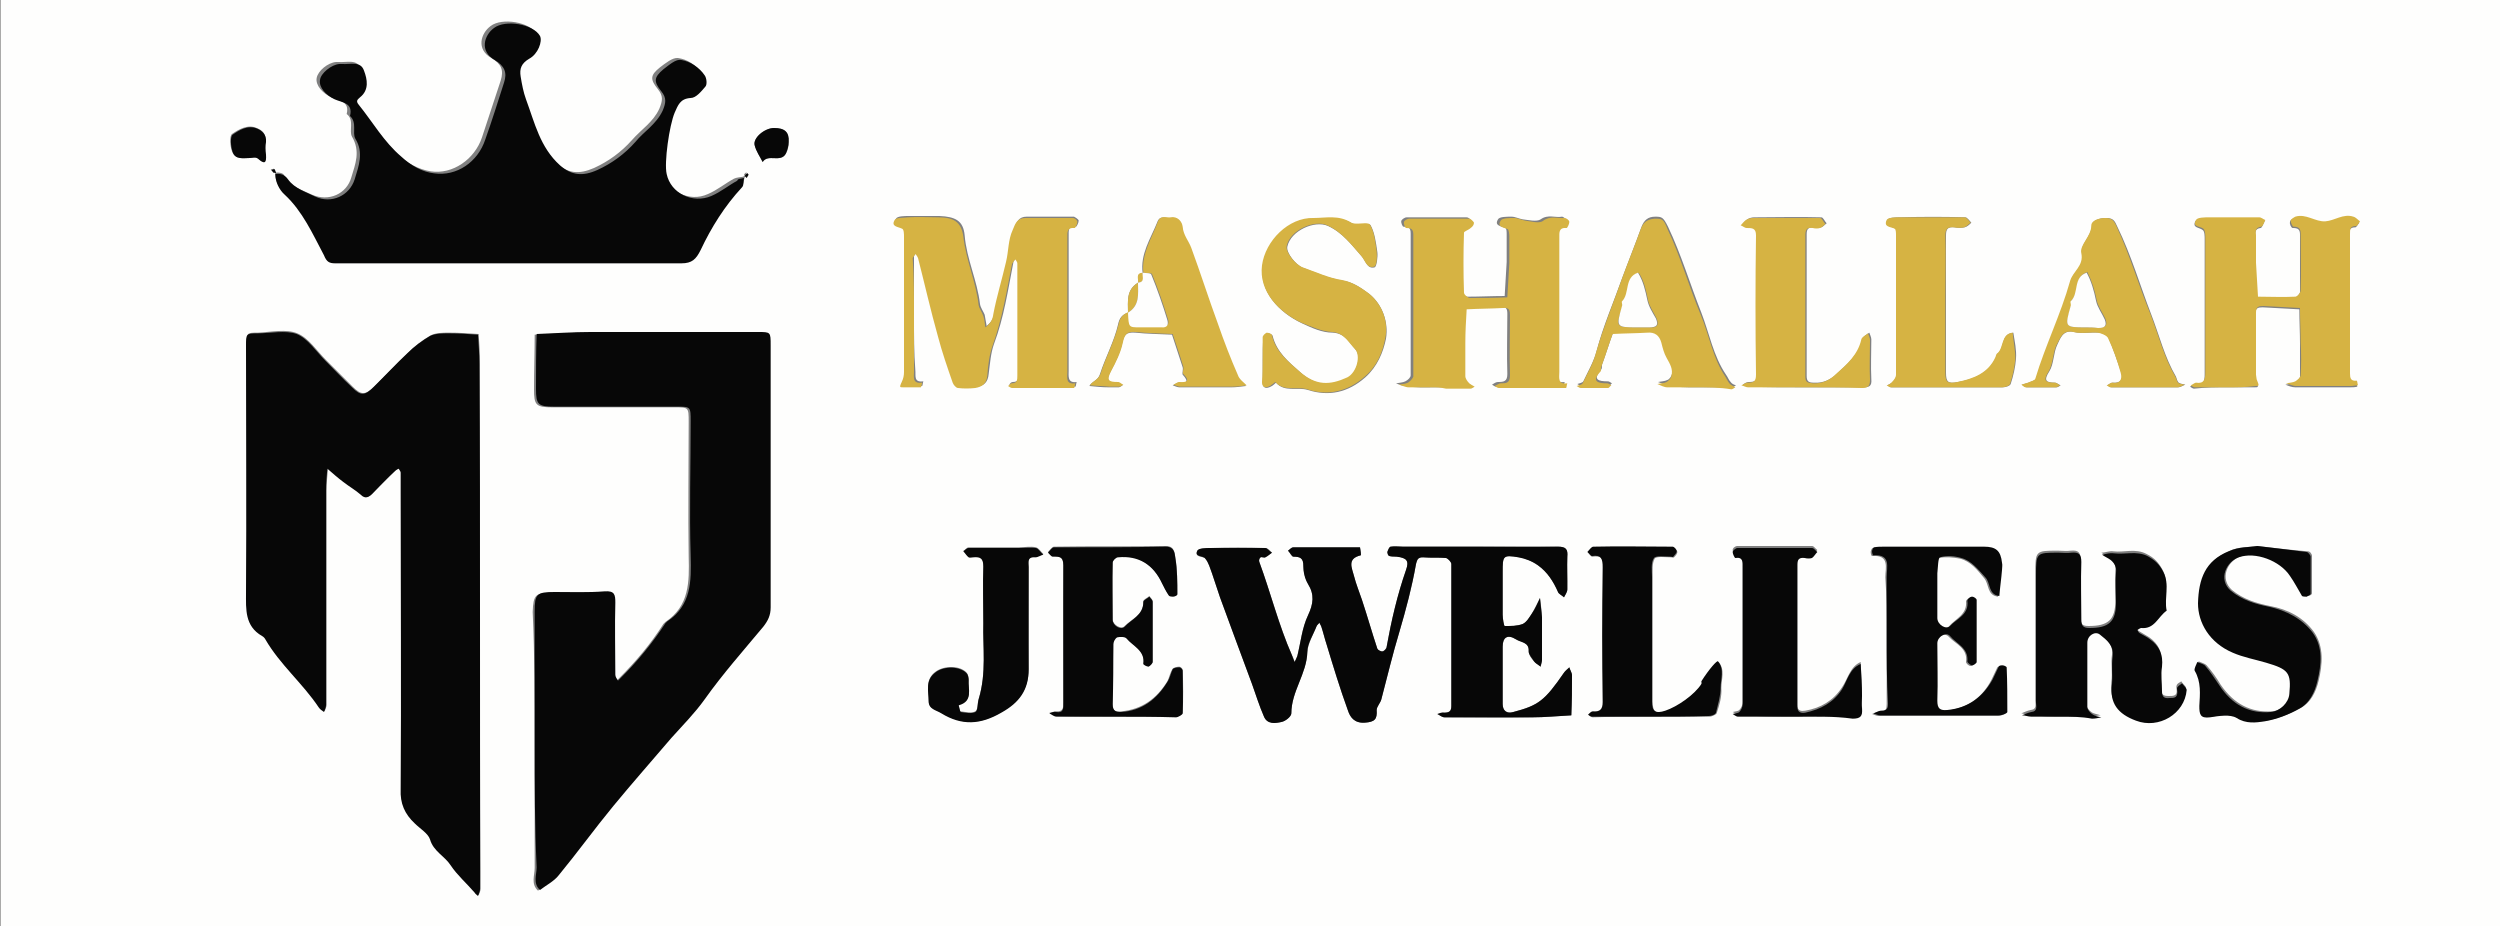 <svg version="1.1" id="Layer_1" xmlns="http://www.w3.org/2000/svg" xmlns:xlink="http://www.w3.org/1999/xlink" x="0px" y="0px" viewBox="0 0 375 138.9" style="enable-background:new 0 0 375 138.9;" xml:space="preserve">
<rect x="0" y="0" width="375" height="138.9" fill="#808080" stroke="none"/>
<style type="text/css">
	.st0{fill:#FEFEFD;}
	.st1{fill:#070707;}
	.st2{fill:#D6B343;}
</style>
<g>
	<path class="st0" d="M187.2,241.4c-61.2,0-122.5,0-183.7,0c-0.9,0-1.8-0.1-2.6,0c-0.7,0.1-0.8-0.1-0.8-0.8c0.1-0.7,0-1.5,0-2.2
		c0-122.9,0-245.9,0-368.8c0-1-0.4-2.4,0.1-2.9c0.5-0.5,1.9-0.1,2.9-0.1c123,0,245.9,0,368.9,0c1,0,2,0,3,0c0,1,0,2,0,3
		c0,122.9,0,245.9,0,368.8c0,1,0,2,0,3c-1,0-2,0-3,0C310.4,241.4,248.8,241.4,187.2,241.4z M170.7,42.4c-1.8,1.1-1.5,2.8-1.5,4.5
		c-0.9,0.3-1.3,0.8-1.5,1.8c-0.6,2.6-1.9,4.9-2.7,7.4c-0.3,1-1.2,1.1-1.6,1.8c1,0.1,1.9,0.2,2.9,0.2c0.5,0,1,0,1.5,0
		c0.2,0,0.4-0.2,0.6-0.3c-0.3-0.2-0.5-0.4-0.8-0.4c-1.3,0-1.8-0.2-1-1.7c0.7-1.3,1.4-2.8,1.7-4.1c0.3-1.4,0.6-1.8,2-1.7
		c1.8,0.2,3.7,0.2,5.5,0.3c0.5,1.6,1.1,3.3,1.6,4.9c0.1,0.3-0.1,0.9,0,1.1c1,1.1,0.6,1.3-0.6,1.2c-0.3,0-0.6,0.3-0.9,0.4
		c0.3,0.1,0.7,0.3,1,0.3c2.6,0,5.2,0,7.8,0c0.7,0,1.4-0.1,2.2-0.2c-0.4-0.5-1-0.9-1.3-1.5c-1.1-2.5-2.1-5.1-3-7.7
		c-1.4-3.8-2.6-7.6-4-11.4c-0.4-1.1-1.2-1.9-1.3-3.2c0-0.8-0.7-1.6-1.8-1.4c-0.6,0.1-1.5-0.5-1.9,0.6c-1,2.5-2.6,4.8-2.2,7.7
		C170.4,41,170.9,41.8,170.7,42.4z M41,25.9c0.1,0,0.2,0,0.3,0c-0.1-0.2-0.1-0.4-0.2-0.6c0,0-0.3,0.1-0.5,0.1
		c0.1,0.1,0.2,0.3,0.7,0.4c-0.1,1.3,0.5,2.4,1.4,3.1c2.8,2.5,4.3,5.9,5.9,9.1c0.5,1,0.8,1.2,1.7,1.2c17.3,0,34.6,0,51.9,0
		c1.6,0,2.2-0.6,2.9-2c1.7-3.4,3.6-6.6,6.2-9.4c0.3-0.3,0.2-0.9,0.7-2c-0.1,0.1-0.3,0.2-0.4,0.4c0.1,0.1,0.2,0.2,0.3,0.3
		c0.1-0.1,0.2-0.3,0.3-0.5c0,0-0.1-0.2-0.7,0.5c-0.5,0.1-1,0.1-1.4,0.3c-1.3,0.7-2.5,1.7-3.9,2.3c-2.8,1.3-6.1-0.4-6.7-3.3
		c-0.4-1.8,0.4-7.3,1.2-9.2c0.5-1.1,0.8-2.1,2.4-2.2c0.8,0,1.6-1,2.2-1.7c0.3-0.3,0.2-1.2-0.1-1.7c-0.8-1.3-2.1-2.1-3.5-2.3
		c-0.8-0.1-1.9,0.8-2.7,1.4c-1.5,1.2-1.5,1.8-0.3,3.3c0.8,1,0.7,1.7,0.2,2.9c-0.9,2-2.7,3.1-4.1,4.7c-1.6,1.8-3.5,3.2-5.7,4.2
		c-2.3,1-3.9,0.8-5.6-0.7c-3-2.6-3.7-6.4-5.1-9.9c-0.4-1.1-0.6-2.3-0.8-3.4c-0.2-1.2,0.2-2,1.3-2.7c1.3-0.7,2-2.6,1.6-3.4
		c-1-1.8-5.2-2.5-6.9-1.2c-1.5,1.1-2.2,3.5,0.1,4.8c1.5,0.9,1.9,1.8,1.4,3.4c-0.9,2.8-1.9,5.7-2.8,8.5c-1.1,3.3-4.4,5.6-7.7,5.1
		c-1.8-0.3-3.5-1.2-4.9-2.5c-2.5-2.3-4.2-5.2-6.4-7.8c-0.5-0.6-0.1-0.8,0.2-1.1c1.4-1.1,1.1-2.7,0.6-4c-0.5-1.5-2.1-0.9-3.3-1
		c-0.1,0-0.2,0-0.4,0c-1.2,0.1-2.7,1.3-2.9,2.4c-0.2,1.1,0.9,2.3,2.2,2.9c1,0.5,2.8,0.5,2.3,2.5c1.2,0.9,0.3,2.5,0.8,3.4
		c1.3,2.2,0.5,4.1-0.1,6.1c-0.7,2.5-3.4,3.7-5.9,2.6c-1.5-0.7-3.1-1.2-4.1-2.6C42.7,26,42.1,25.8,41,25.9z M72,92.3
		c0-12.6,0-25.2,0-37.8c0-1.5-0.1-2.9-0.2-4.4c-1.5-0.1-2.9-0.2-4.4-0.2c-1,0-2,0-2.8,0.4c-1.2,0.7-2.4,1.6-3.4,2.6
		c-1.7,1.6-3.3,3.4-5,5c-1.4,1.4-2,1.4-3.3,0.1c-1.3-1.3-2.6-2.6-4-4c-1.4-1.4-2.6-3.3-4.3-4c-1.7-0.7-3.9-0.2-5.9-0.1
		c-1.7,0-1.7,0-1.7,1.9c0,12.3,0,24.7,0,37c0,2.5-0.2,5,2.4,6.5c0.2,0.1,0.4,0.3,0.5,0.5c2.1,3.8,5.6,6.6,8,10.2
		c0.2,0.3,0.5,0.5,0.8,0.7c0.1-0.3,0.3-0.7,0.3-1c0-5.4,0-10.7,0-16.1s0-10.7,0-16.1c0-1.1,0.1-2.2,0.2-3.3c0.8,0.7,1.6,1.4,2.4,2
		c0.8,0.7,1.8,1.2,2.6,1.9c0.8,0.7,1.3,0.4,1.8-0.2c1.1-1.2,2.3-2.3,3.4-3.4c0.1-0.1,0.3-0.2,0.5-0.3c0.1,0.2,0.3,0.4,0.3,0.6
		c0,1,0,2,0,3c0,14.8,0,29.7,0,44.5c0,2.1,0.7,3.7,2.1,5.1c0.8,0.8,2,1.5,2.3,2.4c0.5,1.8,2.2,2.5,3.1,3.9c1,1.5,2.4,2.8,3.6,4.1
		c0.2,0.2,0.3,0.3,0.5,0.5c0.1-0.3,0.3-0.7,0.3-1c0-0.9,0-1.7,0-2.6C72,117.9,72,105.1,72,92.3z M80.2,111.5c0,6.2,0,12.5,0,18.7
		c0,1.1-0.6,2.4,0.5,3.4c0.9-0.7,2-1.3,2.8-2.2c2.8-3.4,5.4-7,8.2-10.4c2.8-3.5,5.8-6.8,8.7-10.2c1.7-1.9,3.5-3.7,5-5.8
		c2.7-3.8,5.8-7.3,8.8-10.9c0.8-0.9,1.1-1.7,1.1-2.9c0-13.1,0-26.2,0-39.3c0-2,0-2-1.9-2c-8.4,0-16.7,0-25.1,0
		c-2.7,0-5.4,0.2-8.1,0.3c0,2.7-0.1,5.5-0.1,8.2c0,2.4,0.3,2.7,2.8,2.7c6.1,0,12.2,0,18.3,0c2.1,0,2.1,0,2.1,2.2
		c0,6.7-0.1,13.5,0,20.2c0.1,3.8,0.1,7.4-3.5,9.8c-0.1,0.1-0.2,0.2-0.3,0.3c-1.9,3-4.1,5.6-6.6,8.1c-0.2,0.2-0.4,0.4-0.5,0.5
		c-0.1-0.3-0.4-0.6-0.4-0.9c0-3.6-0.1-7.2,0-10.8c0-1.2,0-1.8-1.6-1.7c-2.5,0.2-5,0-7.5,0.1c-2.6,0-2.9,0.3-3,2.9
		C80.2,98.3,80.2,104.9,80.2,111.5z M221.7,82c-3.7,0-7.5,0-11.2,0c-0.6,0-1.3-0.1-1.9,0c-0.2,0-0.4,0.5-0.5,0.8
		c0,0.2,0.2,0.5,0.3,0.6c0.3,0.1,0.7,0,1.1,0.1c1.5,0.1,1.9,0.6,1.4,2c-1.3,3.8-2.2,7.6-2.9,11.5c0,0.3-0.4,0.6-0.6,0.7
		c-0.3,0-0.8-0.2-0.8-0.4c-0.8-2.4-1.5-4.9-2.3-7.3c-0.4-1.2-0.9-2.4-1.2-3.6c-0.3-1.2-1.1-2.6,1-3.1c0,0-0.1-0.8-0.1-1.2
		c0,0-0.2,0-0.3,0c-3.2,0-6.5,0-9.7,0c-0.3,0-0.5,0.3-0.8,0.5c0.3,0.3,0.5,0.9,0.8,0.9c1,0,1.6,0.2,1.5,1.4c0,0.9,0.3,1.9,0.7,2.7
		c1,1.6,0.8,3,0,4.7c-0.9,1.9-1.1,4-1.6,6.1c-0.1,0.3-0.2,0.6-0.4,0.9c-0.1-0.3-0.2-0.7-0.4-1c-2-4.6-3.2-9.4-4.9-14
		c-0.1-0.2,0-0.6,0.2-0.7c0.2-0.1,0.5,0.1,0.7,0c0.4-0.2,0.7-0.5,1-0.7c-0.3-0.3-0.6-0.7-1-0.7c-2.7-0.1-5.5-0.1-8.2,0
		c-0.7,0-1.8,0.1-2,0.4c-0.5,1.1,0.9,0.8,1.2,1.2c0.5,0.6,0.7,1.4,1,2.2c0.4,1.2,0.8,2.4,1.2,3.6c1.6,4.3,3.2,8.6,4.8,13
		c0.6,1.6,1.1,3.3,1.8,4.9c0.5,1.1,1.7,1,2.6,0.8c0.6-0.1,1.5-0.9,1.5-1.3c0-3.3,2.3-5.9,2.4-9.2c0.1-1.3,0.9-2.6,1.4-3.9
		c0.1-0.2,0.3-0.4,0.4-0.5c0.1,0.2,0.3,0.4,0.3,0.6c0.3,0.9,0.5,1.8,0.8,2.7c1,3.3,2,6.6,3.2,9.9c0.3,0.9,0.9,1.9,2.5,1.8
		c1.5-0.1,1.9-0.5,1.8-1.9c0-0.5,0.5-1,0.7-1.6c0.9-3.4,1.7-6.8,2.7-10.1c1-3.4,1.9-6.7,2.5-10.2c0.1-0.8,0.3-1.1,1.1-1
		c1.1,0.1,2.2,0,3.4,0.1c0.3,0,0.8,0.6,0.8,0.9c0,7.1,0,14.2,0,21.3c0,0.8-0.4,1-1.1,1c-0.3,0-0.7,0.2-1,0.2
		c0.4,0.2,0.7,0.5,1.1,0.5c4.4,0,8.7,0.1,13.1,0c2,0,3.9-0.2,5.9-0.3c0-2,0.1-4,0.1-6c0-0.4-0.3-0.8-0.4-1.2
		c-0.3,0.3-0.6,0.5-0.8,0.8c-2.9,4.2-3.8,4.9-7.6,5.9c-1,0.3-1.6-0.2-1.6-1.2c0-2.9,0-5.7,0-8.6c0-1.4,0.8-1.9,2-1.1
		c0.7,0.4,2,0.3,1.9,1.8c0,0.5,0.4,1.1,0.8,1.5c0.3,0.3,0.7,0.5,1,0.8c0.1-0.3,0.2-0.7,0.2-1c0-2.1,0-4.2,0-6.4c0-1-0.2-1.9-0.3-2.9
		c-0.4,0.8-0.8,1.6-1.2,2.3c-0.4,0.6-0.8,1.4-1.4,1.6c-0.8,0.3-1.8,0.4-2.7,0.3c-0.1,0-0.3-1.1-0.3-1.7c0-2.1,0-4.2,0-6.4
		c0-2.5,0.1-2.6,2.4-2.2c1,0.1,2,0.6,2.9,1.2c1.4,1,2.3,2.4,3,4c0.1,0.3,0.6,0.5,0.9,0.8c0.2-0.4,0.5-0.8,0.5-1.2
		c0.1-1.6,0-3.2,0-4.9c0.1-1.1-0.2-1.5-1.4-1.5C229.7,82.1,225.7,82,221.7,82z M137.1,47.5c0-3,0-6,0-9c0-0.2,0.2-0.4,0.4-0.6
		c0.1,0.2,0.3,0.4,0.4,0.6c1,3.9,2,7.9,3,11.8c0.6,2.3,1.5,4.6,2.2,6.9c0.1,0.3,0.5,0.8,0.8,0.8c0.9,0.1,1.7,0.1,2.6,0
		c1.1-0.1,1.7-0.7,1.8-1.9c0.2-1.5,0.3-3.1,0.8-4.5c1.5-4,2.1-8.1,2.9-12.2c0-0.3,0.3-0.5,0.5-0.7c0.1,0.2,0.3,0.4,0.3,0.6
		c0,5.6,0,11.2,0,16.8c0,0.7,0,1.2-0.9,1.2c-0.2,0-0.4,0.2-0.5,0.4c0.2,0.1,0.4,0.3,0.6,0.3c3.1,0,6.2,0,9.3,0
		c0.1,0,0.1-0.4,0.2-0.7c-1.4,0.2-1.2-0.9-1.2-1.7c0-6.7,0-13.5,0-20.2c0-0.8-0.1-1.6,1.1-1.4c0.1,0,0.4-0.6,0.4-0.9
		c0-0.2-0.5-0.5-0.7-0.6c-2.4,0-4.7,0-7.1,0c-1.2,0-1.5,0.8-1.9,1.8c-0.6,1.6-0.6,3.2-1,4.8c-0.6,2.6-1.4,5.2-1.9,7.8
		c-0.2,1-0.6,1.5-1.2,2c-0.1-0.6-0.2-1.2-0.3-1.7c-0.2-0.5-0.6-1-0.7-1.6c-0.4-3.5-2-6.7-2.3-10.3c-0.2-2.2-1.4-2.8-3.8-2.9
		c-1.5,0-3,0-4.5,0c-0.7,0-1.8,0-2,0.4c-0.6,1,0.5,1,1.1,1.3c0.3,0.1,0.3,0.9,0.3,1.3c0,6.7,0,13.5,0,20.2c0,0.5-0.1,1-0.3,1.4
		c-0.4,0.9-0.5,0.9,0.2,0.9c0.9,0,1.7,0,2.6,0c0.1,0,0.1-0.4,0.2-0.7c-1.5,0.2-1.1-0.9-1.2-1.7C137.1,53,137.1,50.2,137.1,47.5z
		 M215,58.1c0.5,0,1,0,1.5,0c1.2,0,2.5,0,3.7,0c0.2,0,0.4-0.2,0.6-0.3c-0.3-0.1-0.6-0.2-0.8-0.5c-0.3-0.3-0.6-0.7-0.6-1.1
		c-0.1-1.6-0.1-3.2,0-4.9c0-1.7,0.1-3.4,0.2-5.1c1.8,0,3.7-0.1,5.5-0.2c0.9,0,1,0.4,1,1.1c0,3-0.1,6,0,9c0,1.1-0.5,1.2-1.4,1.2
		c-0.3,0-0.6,0.2-0.9,0.4c0.2,0.1,0.4,0.3,0.6,0.3c3.4,0,6.7,0,10.1,0c0.1,0,0.1-0.4,0.2-0.7c-1.5,0.2-1.2-0.9-1.2-1.7
		c0-6.7,0-13.4,0-20.2c0-0.8-0.1-1.6,1.1-1.4c0.1,0,0.4-0.6,0.4-0.9c0-0.2-0.5-0.6-0.7-0.6c-1,0.2-2.1-0.4-3.2,0.4
		c-0.6,0.4-1.8,0.1-2.7,0c-0.6-0.1-1.1-0.4-1.7-0.4c-0.7,0-1.8,0-2,0.4c-0.6,1,0.5,1,1.1,1.3c0.2,0.1,0.2,0.6,0.2,1
		c0,1.4,0,2.7,0,4.1c-0.1,1.7-0.2,3.4-0.3,5.1c-1.9,0-3.7,0.1-5.6,0.1c-0.3,0-0.9-0.5-0.9-0.8c-0.1-3-0.1-6,0-9c0-0.2,0.7-0.4,1-0.7
		c0.2-0.2,0.5-0.6,0.5-0.8c0-0.2-0.4-0.6-0.7-0.6c-3,0-6,0-9,0c-0.3,0-0.7,0.3-0.8,0.5c-0.1,0.3,0.2,0.9,0.3,0.9
		c0.7,0,1.1,0.1,1.1,1c0,7.1,0,14.2,0,21.3c0,0.3-0.4,0.7-0.8,0.9c-0.4,0.2-0.9,0.2-1.4,0.3c0.5,0.2,1,0.4,1.5,0.4
		C212.5,58.2,213.7,58.1,215,58.1z M334.1,58.1c1.4,0,2.7,0,4.1,0c0.6,0,0.6,0,0.2-1c-0.1-0.2-0.1-0.5-0.1-0.7c0-3.1,0-6.2,0-9.3
		c0-0.9,0.4-1,1.1-1c1.8,0.1,3.7,0.2,5.5,0.3c0,1.7,0.1,3.5,0.1,5.2c0,1.6,0,3.2,0,4.9c0,0.3-0.4,0.7-0.8,0.9
		c-0.4,0.2-0.9,0.2-1.4,0.3c0.5,0.2,1,0.4,1.5,0.4c2.7,0,5.5,0,8.2,0c0.4,0,0.7,0,1.1-0.1c-0.1-0.2-0.1-0.7-0.2-0.7
		c-0.8,0-1-0.4-1-1.1c0-7,0-13.9,0-20.9c0-0.7,0-1.2,0.9-1.2c0.2,0,0.4-0.5,0.6-0.7c-0.3-0.2-0.6-0.6-1-0.7
		c-1.5-0.5-2.7,0.6-4.2,0.7c-1.6,0.1-2.9-1.2-4.5-0.7c-0.3,0.1-0.7,0.3-0.7,0.6c-0.1,0.3,0.2,0.9,0.4,0.9c0.8,0,1.1,0.2,1.1,1
		c0,2.9,0,5.7,0,8.6c0,0.3-0.5,0.8-0.8,0.9c-1.9,0.1-3.7,0-5.6,0c-0.1-1.7-0.3-3.4-0.3-5.1c-0.1-1.4,0-2.7,0-4.1
		c0-0.6-0.1-1.2,0.8-1.3c0.2,0,0.4-0.7,0.6-1c-0.3-0.1-0.6-0.4-0.9-0.4c-2.5,0-5,0-7.5,0c-0.7,0-1.8,0-2,0.4c-0.5,1,0.6,0.9,1.1,1.3
		c0.3,0.2,0.3,0.9,0.3,1.4c0,6.7,0,13.4,0,20.2c0,1-0.1,1.7-1.4,1.5c-0.3,0-0.6,0.3-0.8,0.4c0.2,0.1,0.4,0.3,0.6,0.3
		C330.9,58.1,332.5,58.1,334.1,58.1z M309.2,107.5c1.5,0,3,0,4.5,0c0.5,0,0.9-0.2,1.4-0.2c-0.5-0.2-1-0.2-1.4-0.5
		c-0.3-0.2-0.7-0.7-0.7-1c-0.1-3.2,0-6.5,0-9.7c0-1,1.2-1.8,1.9-1.2c1,0.9,2.1,1.7,1.9,3.3c-0.2,1.3,0.1,2.7-0.1,4.1
		c-0.3,2.9,1,4.5,3.6,5.5c3.4,1.3,7.3-0.9,7.6-4.6c0-0.3-0.5-0.6-0.7-1c-0.3,0.2-0.6,0.3-0.7,0.6c-0.1,0.2,0,0.5,0,0.7
		c0.1,0.9-0.5,0.9-1.2,0.9c-0.8,0-1.1-0.2-1.1-1c0-1.2-0.1-2.5,0-3.7c0.2-1.8-0.4-3.1-1.8-4.1c-0.5-0.3-1-0.6-1.5-0.9
		c-0.2-0.1-0.3-0.3-0.4-0.5c0.2-0.1,0.4-0.3,0.6-0.3c2,0.2,2.5-1.8,3.8-2.6c-0.3-1.9,0.5-3.9-0.5-5.8c-0.6-1.1-1.2-1.8-2.4-2.4
		c-1.7-0.9-3.4-0.2-5-0.4c-0.6-0.1-1.2,0.2-1.8,0.2c0.4,0.3,0.9,0.5,1.3,0.8c0.6,0.5,0.9,1.1,0.8,1.9c-0.1,1.5,0,3,0,4.5
		c0,2.9-1.1,3.8-4,3.8c-1,0-1.2-0.3-1.2-1.3c0.1-2.9,0-5.7,0-8.6c0-1.2-0.4-1.5-1.5-1.4c-0.6,0.1-1.2,0-1.9,0c-3.4,0-3.4,0-3.4,3.5
		c0,6.3,0,12.7,0,19c0,0.5,0.3,1.3-0.7,1.4c-0.5,0.1-0.9,0.3-1.4,0.5c0.5,0.1,0.9,0.2,1.4,0.2C306.2,107.5,307.7,107.5,309.2,107.5z
		 M167.1,107.5c3.1,0,6.2,0,9.3,0c0.4,0,1-0.4,1-0.6c0.1-2.1,0.1-4.2,0-6.4c0-0.2-0.3-0.5-0.5-0.5c-0.3,0-0.8,0.1-1,0.3
		c-0.4,0.6-0.5,1.3-0.8,1.9c-1.6,2.6-3.8,4.2-6.9,4.5c-0.8,0.1-1.4,0-1.3-1.2c0.1-3,0-6,0.1-9c0-0.4,0.3-0.9,0.6-1
		c0.4-0.1,1.1-0.1,1.4,0.2c1,1.2,2.8,1.8,2.5,3.8c0,0.1,0.6,0.5,0.8,0.4c0.2,0,0.6-0.4,0.6-0.7c0-3,0-6,0-9c0-0.3-0.3-0.5-0.5-0.8
		c-0.3,0.3-0.9,0.5-0.9,0.8c0.1,2-1.7,2.6-2.8,3.7c-0.5,0.6-1.8-0.2-1.8-1c0-2.9,0-5.7,0-8.6c0-0.3,0.5-0.8,0.8-0.8
		c3.1-0.3,5.3,1.2,6.6,3.9c0.3,0.6,0.6,1.3,1,1.8c0.1,0.1,0.4,0.2,0.7,0.2c0.2,0,0.6-0.2,0.6-0.3c0-1.8,0-3.7-0.3-5.5
		c-0.1-0.4,0-1.7-1.4-1.7c-5.6,0.1-11.2,0-16.8,0.1c-0.3,0-0.6,0.5-0.9,0.8c0.2,0.2,0.5,0.6,0.7,0.6c0.9,0,1.6,0,1.6,1.3
		c-0.1,6.9,0,13.7,0,20.6c0,0.8,0,1.5-1.1,1.4c-0.3,0-0.7,0.2-1,0.2c0.4,0.2,0.7,0.5,1.1,0.5C161.3,107.5,164.2,107.5,167.1,107.5z
		 M283,95.1c0,3.5,0,7,0,10.5c0,0.7-0.1,1.2-1,1.1c-0.4,0-0.8,0.3-1.2,0.4c0.3,0.1,0.7,0.3,1,0.3c1.9,0,3.7,0,5.6,0
		c4.1,0,8.2,0,12.3,0c0.4,0,1.2-0.3,1.2-0.5c0.1-2.2,0-4.5-0.1-6.7c0-0.1-0.4-0.3-0.6-0.3c-0.2,0-0.5,0.1-0.6,0.2
		c-0.3,0.6-0.6,1.3-0.9,1.9c-1.4,2.7-3.7,4.3-6.8,4.6c-1.1,0.1-1.5-0.2-1.5-1.4c0.1-2.9,0-5.7,0-8.6c0-1,1.3-1.8,1.9-1.1
		c1,1.1,2.9,1.7,2.6,3.8c0,0.2,0.4,0.6,0.7,0.6c0.3,0,0.7-0.3,0.7-0.5c0-3.1,0-6.2,0-9.3c0-0.2-0.5-0.5-0.7-0.5
		c-0.2,0-0.7,0.4-0.7,0.6c0.2,2-1.6,2.6-2.6,3.8c-0.6,0.7-1.9-0.1-1.9-1.2c0-2.2,0-4.5,0-6.7c0-0.8,0.1-2.3,0.4-2.4
		c1-0.2,2.2-0.1,3.2,0.1c1.6,0.4,2.6,1.7,3.6,2.9c0.8,0.9,0.4,2.6,2.1,2.8c0.1-1.3,0.3-2.6,0.4-3.9c0-0.4,0-0.8,0-1.1
		c-0.3-1.8-0.9-2.4-2.7-2.4c-5,0-10,0-15,0c-0.5,0-1,0-1.5,0.1c-0.1,0-0.3,0.4-0.3,0.6c0,0.2,0.1,0.6,0.2,0.6c2.7-0.2,2,1.8,2,3.2
		C283,89.4,283,92.3,283,95.1z M338.6,81.9c-1.3,0.2-2.8,0.1-4.1,0.7c-3.4,1.4-4.5,4.1-4.6,7.8c-0.1,2.9,1.6,5.9,5.2,7.4
		c1.6,0.7,3.3,1,5,1.5c3.4,1,3.7,1.5,3.5,4.7c-0.1,1.4-1.4,2.6-2.8,2.7c-3.2,0.2-5.7-1.1-7.7-4c-0.6-1-1.3-2-2.1-2.9
		c-0.3-0.3-0.8-0.4-1.2-0.6c-0.1,0.4-0.5,1-0.4,1.3c0.9,1.7,0.7,3.5,0.7,5.3c0,1.2,0.1,1.9,1.6,1.7c1.3-0.2,3-0.5,4,0.1
		c1.5,0.9,2.9,0.7,4.2,0.5c1.8-0.3,3.6-1,5.2-1.9c1.5-0.8,2.3-2.4,2.7-4.1c0.6-2.5,0.8-5.1-0.7-7.3c-1.6-2.2-3.9-3.4-6.6-3.9
		c-2-0.4-4-1-5.7-2.4c-1.9-1.7-0.7-4.3,1.2-5c2.5-0.9,6.2,0.5,7.7,2.8c0.6,1,1.1,2,1.8,3c0.1,0.1,0.4,0.2,0.7,0.1
		c0.2,0,0.6-0.2,0.6-0.4c0-1.9,0-3.7,0-5.6c0-0.3-0.3-0.7-0.6-0.7C343.6,82.5,341.2,82.2,338.6,81.9z M269.3,107.5
		c2.9,0,5.7-0.1,8.6,0c1.2,0,1.5-0.4,1.4-1.5c-0.1-0.6,0-1.2,0-1.9c-0.1-1.6-0.1-3.2-0.2-4.8c-1.6,0.7-1.9,2.5-2.8,3.8
		c-1.3,2-3.2,3.1-5.5,3.5c-0.6,0.1-1.2,0.1-1.2-0.9c0-7.1,0-14.2,0-21.3c0-0.8,0.3-1.1,1.1-1c0.4,0,0.8,0.1,1.1,0
		c0.3-0.2,0.6-0.6,0.8-0.9c-0.3-0.2-0.5-0.6-0.8-0.6c-3.7,0-7.5,0-11.2,0c-0.3,0-0.7,0.3-0.7,0.6c0,0.3,0.3,0.9,0.4,0.9
		c1.2-0.1,1.1,0.7,1.1,1.4c0,6.8,0,13.7,0,20.5c0,0.4-0.2,0.9-0.5,1.2c-0.2,0.2-0.6,0.2-1,0.3c0.3,0.1,0.6,0.4,0.8,0.4
		C263.5,107.5,266.4,107.5,269.3,107.5z M189.4,54c0,1.1,0,2.2,0,3.4c0,0.9,0.6,0.9,1.2,0.6c0.3-0.1,0.8-0.6,0.8-0.6
		c1.3,1.5,3.2,0.6,4.8,1.1c3.1,1,6,0.4,8.6-1.9c1.8-1.6,2.7-3.8,3.1-5.8c0.4-2.4-0.5-5.1-2.5-6.7c-1.1-0.8-2.4-1.8-4-2
		c-2-0.3-4-1.2-5.9-1.9c-1.1-0.4-2.6-2.3-2.4-3.2c0.5-2.4,4.1-4,6.1-3.1c2.2,1,3.6,2.9,5.1,4.6c0.6,0.7,0.8,1.9,1.9,1.6
		c0.3-0.1,0.5-1.6,0.4-2.3c-0.2-1.4-0.4-2.9-1-4c-0.3-0.5-2,0.1-2.8-0.3c-1.9-1.1-3.8-0.6-5.7-0.7c-3.7-0.1-7.2,3.4-7.7,7.1
		c-0.5,3.9,2.5,7,5.9,8.6c1.5,0.7,3,1.4,4.6,1.4c1.9,0.1,2.5,1.5,3.4,2.5c1,1,0.2,3.6-1.1,4.3c-2.6,1.3-4.8,1.3-7.2-0.9
		c-1.7-1.5-3.5-3-4.1-5.4c0-0.2-0.6-0.5-0.8-0.4c-0.2,0-0.6,0.4-0.6,0.7C189.4,51.7,189.4,52.8,189.4,54z M247.4,107.5c3,0,6,0,9,0
		c0.4,0,1-0.3,1.1-0.5c0.4-1.2,0.8-2.5,0.7-3.8c0-1.3,0.6-2.7-0.4-3.9c-0.2-0.2-1.3,1.1-2.5,3c-0.1,0.1,0,0.3,0,0.4
		c-1.1,1.5-3.6,3.4-5.4,4c-1.5,0.5-2,0.1-2-1.4c0-6.2,0-12.4,0-18.7c0-1-0.1-2.1,0.3-2.8c0.3-0.4,1.6-0.2,2.5-0.2
		c0.1,0,0.3,0.1,0.4,0c0.2-0.2,0.5-0.5,0.5-0.8c0-0.2-0.4-0.7-0.6-0.7c-4,0-8,0-11.9,0c-0.3,0-0.6,0.5-0.9,0.8
		c0.2,0.2,0.5,0.7,0.7,0.6c1.4-0.2,1.6,0.4,1.6,1.7c-0.1,6.7-0.1,13.4,0,20.2c0,1.2-0.3,1.6-1.5,1.4c-0.2,0-0.5,0.3-0.7,0.5
		c0.2,0.1,0.4,0.3,0.6,0.3C241.7,107.5,244.5,107.5,247.4,107.5z M292.2,58.1c2.7,0,5.5,0,8.2,0c0.4,0,1.1-0.2,1.2-0.5
		c0.4-1.2,0.7-2.5,0.8-3.8c0.1-1.3-0.2-2.6-0.4-3.9c-1.9,0.2-1.3,2.3-2.3,3.1c-0.2,0.1-0.2,0.4-0.3,0.6c-1.1,2.4-3.3,3.3-5.7,3.7
		c-1.5,0.3-1.8,0-1.8-1.4c0-3.9,0-7.7,0-11.6c0-3,0-6,0-9c0-1,0.3-1.3,1.3-1.2c0.5,0.1,1,0.1,1.5,0c0.4-0.1,0.7-0.4,1-0.7
		c-0.3-0.3-0.6-0.8-0.9-0.8c-3.2-0.1-6.5-0.1-9.7,0c-0.7,0-1.8,0-2,0.4c-0.5,1,0.6,0.9,1.2,1.3c0.2,0.1,0.2,0.7,0.2,1
		c0,7,0,13.9,0,20.9c0,0.4-0.3,0.8-0.6,1.1c-0.2,0.2-0.5,0.3-0.8,0.5c0.2,0.1,0.4,0.3,0.6,0.3C286.5,58.1,289.4,58.1,292.2,58.1z
		 M270.8,58.1c2.9,0,5.7,0,8.6,0c0.9,0,1.4-0.1,1.3-1.2c-0.1-2,0-4,0-6c0-0.3-0.2-0.7-0.3-1c-0.4,0.3-0.9,0.5-1,0.9
		c-0.5,2.3-2.2,3.7-3.8,5.2c-0.9,0.9-2.1,1.5-3.5,1.4c-0.7,0-1.1-0.1-1.1-1c0-7.1,0-14.2,0-21.3c0-0.9,0.4-1,1.1-1
		c0.4,0,0.8,0.1,1.1,0c0.3-0.1,0.5-0.4,0.8-0.6c-0.3-0.3-0.5-0.9-0.8-0.9c-3.4-0.1-6.7,0-10.1,0c-0.3,0-0.7,0.1-1,0.3
		c-0.3,0.2-0.5,0.5-0.8,0.8c0.3,0.1,0.6,0.4,0.9,0.4c0.8,0,1.4,0,1.4,1.1c-0.1,7-0.1,13.9,0,20.9c0,1.1-0.5,1.2-1.3,1.2
		c-0.3,0-0.6,0.2-0.9,0.4c0.3,0.1,0.6,0.3,1,0.3C265.1,58.1,268,58.1,270.8,58.1z M147.5,93.5c-0.1,3.6,0.5,7.5-0.7,11.3
		c-0.2,0.6-0.1,1.7-0.5,1.9c-0.5,0.3-1.4,0.1-2.2,0c-0.2,0-0.2-0.6-0.3-1c2.2-0.6,1.4-2.4,1.5-3.8c0-0.3-0.1-0.8-0.3-1
		c-1-1.1-3.3-1.1-4.6-0.2c-1.7,1.2-1.1,2.9-1.1,4.4c0,1.2,1.1,1.3,1.9,1.8c3.1,1.9,5.8,1.8,9-0.1c2.7-1.6,4.1-3.4,4.1-6.5
		c-0.1-5.1,0-10.2,0-15.3c0-0.7-0.3-1.6,1-1.5c0.4,0,0.8-0.3,1.2-0.4c-0.4-0.4-0.7-0.9-1.1-1c-0.8-0.2-1.7,0-2.6,0c-2.5,0-5,0-7.5,0
		c-0.3,0-0.5,0.4-0.8,0.5c0.3,0.3,0.5,0.7,0.8,0.9c0.2,0.1,0.5,0.1,0.7,0c1.1-0.2,1.5,0.2,1.5,1.4C147.5,87.7,147.5,90.4,147.5,93.5
		z M321.8,58.1c1.6,0,3.2,0,4.9,0c0.4,0,0.8-0.3,1.1-0.4c-0.3-0.1-0.7-0.1-1-0.3c-0.2-0.2-0.3-0.6-0.4-0.9c-1.7-2.9-2.5-6.2-3.7-9.3
		c-1.7-4.4-3-8.9-5.1-13.2c-0.4-0.9-0.6-1.3-1.7-1.3c-1,0-2.1,0.4-2.1,1.1c-0.1,1.7-1.8,2.9-1.5,4.2c0.4,2-1.3,2.7-1.7,4.2
		c-1.3,5-3.7,9.7-5.2,14.6c-0.1,0.3-0.7,0.4-1.1,0.6c-0.3,0.1-0.7,0.2-1,0.3c0.2,0.2,0.5,0.4,0.7,0.4c1.5,0,3,0,4.5,0
		c0.2,0,0.4-0.2,0.6-0.3c-0.3-0.1-0.6-0.4-0.8-0.4c-1.4,0-1.8-0.3-0.9-1.7c0.7-1.1,0.6-2.8,1.2-4c0.4-0.8,0.8-2.3,2.5-1.9
		c1.2,0.3,2.5,0,3.7,0.1c0.5,0,1.3,0.4,1.5,0.8c0.7,1.7,1.3,3.4,1.9,5.2c0.3,1-0.1,1.6-1.3,1.5c-0.3,0-0.6,0.3-0.8,0.4
		c0.2,0.1,0.4,0.3,0.6,0.3C318.3,58.1,320,58.1,321.8,58.1z M254.2,58.1c1.9,0,3.7,0,5.6,0c0.2,0,0.4-0.2,0.6-0.3
		c-0.3-0.1-0.6-0.2-0.8-0.5c-0.3-0.3-0.4-0.7-0.7-1.1c-1.9-2.8-2.5-6.2-3.7-9.3c-1.7-4.3-3-8.7-5-12.9c-0.7-1.4-0.9-1.5-1.9-1.5
		c-1.1,0-1.7,0.5-2.1,1.6c-0.9,2.5-1.9,5-2.8,7.4c-1.3,3.7-2.9,7.3-3.9,11.1c-0.4,1.6-1.3,3.1-2,4.6c-0.1,0.2-0.6,0.3-0.9,0.4
		c0.2,0.1,0.4,0.3,0.6,0.3c1.4,0,2.7,0,4.1,0c0.2,0,0.3-0.3,0.5-0.4c-0.2-0.1-0.4-0.3-0.6-0.3c-1.4,0-2.4-0.2-1-1.8
		c0.1-0.1,0.1-0.5,0.1-0.7c0.6-1.6,1.1-3.3,1.7-4.9c1.7-0.1,3.4-0.1,5.2-0.2c1.1,0,1.8,0.4,2.1,1.5c0.2,0.8,0.4,1.6,0.8,2.3
		c0.5,0.9,1,1.7,0.7,2.7c-0.1,0.4-0.4,0.8-0.7,0.9c-0.4,0.2-0.9,0.2-1.4,0.3c0.5,0.2,1,0.4,1.5,0.5
		C251.5,58.1,252.9,58.1,254.2,58.1z M37.5,23.7c0.4,0,0.9-0.2,1.1,0c1,0.9,1.4,0.8,1.2-0.6c0-0.6-0.1-1.3,0-1.9
		c0.2-1.1-0.5-1.7-1.3-2c-1.3-0.6-2.7,0.2-3.7,0.9c-0.4,0.3-0.3,1.8,0,2.6C35.3,24,36.5,23.7,37.5,23.7z M116.1,19.2
		c-1.4,0-3.2,1.5-2.9,2.6c0.3,0.9,0.8,1.7,1.2,2.5c0.8-1.3,2.8,0.2,3.5-1.3c0.3-0.5,0.4-1.1,0.4-1.7
		C118.4,19.8,117.7,19.2,116.1,19.2z"></path>
	<path class="st1" d="M72,92.3c0,12.8,0,25.7,0,38.5c0,0.9,0,1.7,0,2.6c0,0.3-0.2,0.7-0.3,1c-0.2-0.2-0.4-0.3-0.5-0.5
		c-1.2-1.4-2.6-2.6-3.6-4.1c-0.9-1.4-2.6-2.1-3.1-3.9c-0.3-0.9-1.5-1.6-2.3-2.4c-1.5-1.4-2.2-3-2.1-5.1c0.1-14.8,0-29.7,0-44.5
		c0-1,0-2,0-3c0-0.2-0.2-0.4-0.3-0.6c-0.2,0.1-0.4,0.2-0.5,0.3c-1.2,1.1-2.3,2.3-3.4,3.4c-0.6,0.6-1.1,0.9-1.8,0.2
		c-0.8-0.7-1.7-1.2-2.6-1.9c-0.8-0.6-1.6-1.3-2.4-2c-0.1,1.1-0.2,2.2-0.2,3.3c0,5.4,0,10.7,0,16.1s0,10.7,0,16.1
		c0,0.3-0.2,0.7-0.3,1c-0.3-0.2-0.6-0.4-0.8-0.7c-2.4-3.6-5.8-6.4-8-10.2c-0.1-0.2-0.3-0.4-0.5-0.5c-2.6-1.5-2.4-4-2.4-6.5
		c0.1-12.3,0-24.7,0-37c0-1.8,0-1.9,1.7-1.9c2,0,4.2-0.5,5.9,0.1c1.7,0.7,2.9,2.6,4.3,4c1.3,1.3,2.6,2.7,4,4
		c1.3,1.3,1.9,1.3,3.3-0.1c1.7-1.7,3.3-3.4,5-5c1-1,2.2-1.9,3.4-2.6c0.8-0.4,1.9-0.4,2.8-0.4c1.5,0,2.9,0.1,4.4,0.2
		c0.1,1.5,0.2,2.9,0.2,4.4C72,67.1,72,79.7,72,92.3z"></path>
	<path class="st1" d="M80.2,111.5c0-6.6,0-13.2,0-19.8c0-2.6,0.3-2.9,3-2.9c2.5,0,5,0.1,7.5-0.1c1.5-0.1,1.6,0.5,1.6,1.7
		c-0.1,3.6,0,7.2,0,10.8c0,0.3,0.2,0.6,0.4,0.9c0.2-0.2,0.4-0.4,0.5-0.5c2.5-2.5,4.7-5.2,6.6-8.1c0.1-0.1,0.2-0.2,0.3-0.3
		c3.6-2.4,3.6-6,3.5-9.8c-0.2-6.7,0-13.5,0-20.2c0-2.2,0-2.2-2.1-2.2c-6.1,0-12.2,0-18.3,0c-2.5,0-2.8-0.3-2.8-2.7
		c0-2.7,0-5.5,0.1-8.2c2.7-0.1,5.4-0.3,8.1-0.3c8.4,0,16.7,0,25.1,0c1.9,0,1.9,0,1.9,2c0,13.1,0,26.2,0,39.3c0,1.2-0.4,2-1.1,2.9
		c-3,3.6-6.1,7.1-8.8,10.9c-1.5,2.1-3.3,3.9-5,5.8c-2.9,3.4-5.9,6.8-8.7,10.2c-2.8,3.4-5.4,7-8.2,10.4c-0.7,0.9-1.9,1.5-2.8,2.2
		c-1.1-1-0.5-2.3-0.5-3.4C80.2,124,80.2,117.8,80.2,111.5z"></path>
	<path class="st1" d="M111.6,26.7c-0.1,0.5,0,1.1-0.3,1.4c-2.6,2.8-4.6,6-6.2,9.4c-0.7,1.4-1.3,2-2.9,2c-17.3,0-34.6,0-51.9,0
		c-0.9,0-1.3-0.2-1.7-1.2c-1.7-3.2-3.2-6.6-5.9-9.1c-0.8-0.7-1.4-1.9-1.4-3.1c0.8-0.1,1.4,0.1,1.9,0.8c1,1.4,2.7,1.9,4.1,2.6
		c2.4,1.1,5.1-0.1,5.9-2.6c0.6-2,1.4-4,0.1-6.1c-0.5-0.9,0.3-2.4-0.8-3.4c0.5-2-1.2-2-2.3-2.5c-1.3-0.6-2.4-1.8-2.2-2.9
		c0.1-1,1.7-2.3,2.9-2.4c0.1,0,0.2,0,0.4,0c1.2,0.1,2.8-0.5,3.3,1c0.5,1.3,0.8,2.9-0.6,4c-0.3,0.3-0.7,0.5-0.2,1.1
		c2.1,2.6,3.8,5.6,6.4,7.8c1.4,1.3,3.1,2.3,4.9,2.5c3.4,0.5,6.6-1.7,7.7-5.1c1-2.8,1.9-5.7,2.8-8.5c0.5-1.5,0.1-2.5-1.4-3.4
		c-2.3-1.3-1.6-3.7-0.1-4.8c1.7-1.3,5.9-0.6,6.9,1.2c0.4,0.8-0.3,2.7-1.6,3.4c-1.2,0.7-1.5,1.5-1.3,2.7c0.2,1.2,0.4,2.3,0.8,3.4
		c1.3,3.5,2.1,7.2,5.1,9.9c1.7,1.5,3.4,1.7,5.6,0.7c2.2-1,4.1-2.4,5.7-4.2c1.3-1.6,3.1-2.6,4.1-4.7c0.5-1.2,0.6-1.9-0.2-2.9
		c-1.2-1.5-1.1-2.1,0.3-3.3c0.8-0.6,1.9-1.6,2.7-1.4c1.3,0.2,2.7,1.1,3.5,2.3c0.3,0.4,0.4,1.4,0.1,1.7c-0.6,0.7-1.4,1.7-2.2,1.7
		c-1.6,0.1-1.9,1.1-2.4,2.2c-0.8,1.9-1.6,7.5-1.2,9.2c0.6,2.9,3.9,4.5,6.7,3.3c1.4-0.6,2.6-1.6,3.9-2.3
		C110.6,26.8,111.2,26.8,111.6,26.7z"></path>
	<path class="st1" d="M221.7,82c4,0,8,0,12,0c1.2,0,1.5,0.4,1.4,1.5c-0.1,1.6,0,3.2,0,4.9c0,0.4-0.3,0.8-0.5,1.2
		c-0.3-0.3-0.8-0.5-0.9-0.8c-0.7-1.6-1.6-3-3-4c-0.8-0.6-1.9-1-2.9-1.2c-2.4-0.4-2.4-0.2-2.4,2.2c0,2.1,0,4.2,0,6.4
		c0,0.6,0.2,1.7,0.3,1.7c0.9,0,1.9,0,2.7-0.3c0.6-0.3,1-1,1.4-1.6c0.5-0.7,0.8-1.5,1.2-2.3c0.1,1,0.2,1.9,0.3,2.9c0,2.1,0,4.2,0,6.4
		c0,0.3-0.2,0.7-0.2,1c-0.4-0.3-0.8-0.5-1-0.8c-0.3-0.5-0.8-1-0.8-1.5c0.1-1.4-1.2-1.3-1.9-1.8c-1.3-0.8-2-0.3-2,1.1
		c0,2.9,0,5.7,0,8.6c0,1,0.6,1.5,1.6,1.2c3.8-1,4.7-1.7,7.6-5.9c0.2-0.3,0.5-0.5,0.8-0.8c0.1,0.4,0.4,0.8,0.4,1.2c0,2,0,4-0.1,6
		c-2,0.1-3.9,0.3-5.9,0.3c-4.4,0-8.7,0-13.1,0c-0.4,0-0.7-0.3-1.1-0.5c0.3-0.1,0.7-0.3,1-0.2c0.8,0,1.1-0.2,1.1-1
		c0-7.1,0-14.2,0-21.3c0-0.3-0.5-0.8-0.8-0.9c-1.1-0.1-2.2,0-3.4-0.1c-0.8,0-0.9,0.3-1.1,1c-0.6,3.4-1.5,6.8-2.5,10.2
		c-1,3.3-1.8,6.7-2.7,10.1c-0.1,0.5-0.7,1.1-0.7,1.6c0.1,1.4-0.3,1.8-1.8,1.9c-1.6,0.1-2.2-0.9-2.5-1.8c-1.2-3.3-2.2-6.6-3.2-9.9
		c-0.3-0.9-0.5-1.8-0.8-2.7c-0.1-0.2-0.2-0.4-0.3-0.6c-0.1,0.2-0.3,0.3-0.4,0.5c-0.5,1.3-1.4,2.6-1.4,3.9c-0.1,3.3-2.4,5.9-2.4,9.2
		c0,0.5-0.9,1.2-1.5,1.3c-0.9,0.2-2.1,0.4-2.6-0.8c-0.7-1.6-1.2-3.2-1.8-4.9c-1.6-4.3-3.2-8.6-4.8-13c-0.4-1.2-0.8-2.4-1.2-3.6
		c-0.3-0.8-0.5-1.6-1-2.2c-0.3-0.5-1.7-0.2-1.2-1.2c0.2-0.4,1.3-0.4,2-0.4c2.7,0,5.5,0,8.2,0c0.3,0,0.6,0.5,1,0.7
		c-0.3,0.2-0.6,0.5-1,0.7c-0.2,0.1-0.6-0.1-0.7,0c-0.2,0.1-0.3,0.5-0.2,0.7c1.7,4.6,2.9,9.5,4.9,14c0.1,0.3,0.2,0.6,0.4,1
		c0.1-0.3,0.3-0.6,0.4-0.9c0.5-2,0.7-4.2,1.6-6.1c0.8-1.7,1-3.1,0-4.7c-0.5-0.8-0.7-1.8-0.7-2.7c0-1.2-0.5-1.4-1.5-1.4
		c-0.2,0-0.5-0.6-0.8-0.9c0.3-0.2,0.5-0.5,0.8-0.5c3.2,0,6.5,0,9.7,0c0.1,0,0.3,0,0.3,0c0.1,0.4,0.2,1.2,0.1,1.2
		c-2.1,0.5-1.3,1.9-1,3.1c0.3,1.2,0.8,2.4,1.2,3.6c0.8,2.4,1.5,4.9,2.3,7.3c0.1,0.2,0.6,0.5,0.8,0.4c0.2,0,0.6-0.4,0.6-0.7
		c0.7-3.9,1.6-7.8,2.9-11.5c0.5-1.4,0.1-1.8-1.4-2c-0.4,0-0.8,0-1.1-0.1c-0.2,0-0.3-0.4-0.3-0.6c0.1-0.3,0.3-0.8,0.5-0.8
		c0.6-0.1,1.2,0,1.9,0C214.3,82,218,82,221.7,82z"></path>
	<path class="st2" d="M137.1,47.5c0,2.7,0,5.5,0,8.2c0,0.8-0.3,1.9,1.2,1.7c0,0.2-0.1,0.7-0.2,0.7c-0.9,0-1.7,0-2.6,0
		c-0.6,0-0.6,0-0.2-0.9c0.2-0.4,0.3-0.9,0.3-1.4c0-6.7,0-13.5,0-20.2c0-0.5,0-1.2-0.3-1.3c-0.6-0.3-1.7-0.3-1.1-1.3
		c0.2-0.4,1.3-0.3,2-0.4c1.5-0.1,3,0,4.5,0c2.4,0,3.5,0.7,3.8,2.9c0.4,3.5,1.9,6.8,2.3,10.3c0.1,0.5,0.5,1,0.7,1.6
		c0.2,0.6,0.2,1.1,0.3,1.7c0.7-0.5,1.1-1.1,1.2-2c0.5-2.6,1.3-5.2,1.9-7.8c0.4-1.6,0.3-3.3,1-4.8c0.4-1,0.7-1.8,1.9-1.8
		c2.4,0,4.7,0,7.1,0c0.3,0,0.7,0.3,0.7,0.6c0,0.3-0.3,0.9-0.4,0.9c-1.2-0.1-1.1,0.7-1.1,1.4c0,6.7,0,13.5,0,20.2
		c0,0.8-0.3,1.9,1.2,1.7c-0.1,0.2-0.1,0.7-0.2,0.7c-3.1,0-6.2,0-9.3,0c-0.2,0-0.4-0.2-0.6-0.3c0.2-0.1,0.4-0.4,0.5-0.4
		c0.9,0,0.9-0.5,0.9-1.2c0-5.6,0-11.2,0-16.8c0-0.2-0.2-0.4-0.3-0.6c-0.2,0.2-0.4,0.5-0.5,0.7c-0.8,4.1-1.5,8.3-2.9,12.2
		c-0.5,1.4-0.7,3-0.8,4.5c-0.1,1.2-0.7,1.7-1.8,1.9c-0.9,0.1-1.8,0.1-2.6,0c-0.3,0-0.7-0.5-0.8-0.8c-0.8-2.3-1.6-4.6-2.2-6.9
		c-1.1-3.9-2-7.9-3-11.8c-0.1-0.2-0.2-0.4-0.4-0.6c-0.1,0.2-0.3,0.4-0.4,0.6C137.1,41.5,137.1,44.5,137.1,47.5z"></path>
	<path class="st2" d="M215,58.1c-1.2,0-2.5,0-3.7,0c-0.5,0-1-0.3-1.5-0.4c0.5-0.1,1-0.1,1.4-0.3c0.3-0.2,0.7-0.6,0.8-0.9
		c0-7.1,0-14.2,0-21.3c0-0.9-0.4-1-1.1-1c-0.1,0-0.4-0.6-0.3-0.9c0-0.2,0.5-0.5,0.8-0.5c3,0,6,0,9,0c0.2,0,0.6,0.4,0.7,0.6
		c0,0.3-0.2,0.6-0.5,0.8c-0.3,0.3-1,0.5-1,0.7c-0.1,3-0.1,6,0,9c0,0.3,0.6,0.8,0.9,0.8c1.9,0,3.7,0,5.6-0.1c0.1-1.7,0.2-3.4,0.3-5.1
		c0-1.4,0-2.7,0-4.1c0-0.3-0.1-0.9-0.2-1c-0.6-0.3-1.7-0.3-1.1-1.3c0.2-0.4,1.3-0.4,2-0.4c0.6,0,1.1,0.3,1.7,0.4
		c0.9,0.1,2.1,0.5,2.7,0c1.1-0.8,2.2-0.3,3.2-0.4c0.2,0,0.7,0.3,0.7,0.6c0,0.3-0.3,0.9-0.4,0.9c-1.2-0.1-1.1,0.7-1.1,1.4
		c0,6.7,0,13.4,0,20.2c0,0.8-0.3,1.9,1.2,1.7c-0.1,0.2-0.1,0.7-0.2,0.7c-3.4,0-6.7,0-10.1,0c-0.2,0-0.4-0.2-0.6-0.3
		c0.3-0.1,0.6-0.4,0.9-0.4c0.8,0,1.4,0,1.4-1.2c-0.1-3,0-6,0-9c0-0.7-0.1-1.2-1-1.1c-1.8,0.1-3.7,0.1-5.5,0.2
		c-0.1,1.7-0.2,3.4-0.2,5.1c0,1.6,0,3.2,0,4.9c0,0.4,0.3,0.8,0.6,1.1c0.2,0.2,0.5,0.3,0.8,0.5c-0.2,0.1-0.4,0.3-0.6,0.3
		c-1.2,0-2.5,0-3.7,0C216,58.1,215.5,58.1,215,58.1z"></path>
	<path class="st2" d="M334.1,58.1c-1.6,0-3.2,0-4.9,0c-0.2,0-0.4-0.2-0.6-0.3c0.3-0.1,0.6-0.4,0.8-0.4c1.2,0.2,1.4-0.5,1.4-1.5
		c0-6.7,0-13.4,0-20.2c0-0.5,0-1.1-0.3-1.4c-0.5-0.4-1.7-0.2-1.1-1.3c0.2-0.4,1.3-0.4,2-0.4c2.5,0,5,0,7.5,0c0.3,0,0.6,0.3,0.9,0.4
		c-0.2,0.4-0.4,1-0.6,1c-0.9,0.1-0.9,0.7-0.8,1.3c0,1.4,0,2.7,0,4.1c0.1,1.7,0.2,3.4,0.3,5.1c1.9,0,3.7,0.1,5.6,0
		c0.3,0,0.8-0.6,0.8-0.9c0.1-2.9,0-5.7,0-8.6c0-0.8-0.4-1-1.1-1c-0.1,0-0.4-0.6-0.4-0.9c0-0.2,0.5-0.5,0.7-0.6
		c1.6-0.5,3,0.8,4.5,0.7c1.4-0.1,2.7-1.2,4.2-0.7c0.4,0.1,0.7,0.5,1,0.7c-0.2,0.3-0.4,0.7-0.6,0.7c-0.9,0-0.9,0.5-0.9,1.2
		c0,7,0,13.9,0,20.9c0,0.7,0.1,1.2,1,1.1c0.1,0,0.1,0.4,0.2,0.7c-0.4,0-0.7,0.1-1.1,0.1c-2.7,0-5.5,0-8.2,0c-0.5,0-1-0.3-1.5-0.4
		c0.5-0.1,1-0.1,1.4-0.3c0.3-0.2,0.8-0.6,0.8-0.9c0.1-1.6,0.1-3.2,0-4.9c0-1.7-0.1-3.5-0.1-5.2c-1.8-0.1-3.7-0.2-5.5-0.3
		c-0.7,0-1.1,0.1-1.1,1c0,3.1,0,6.2,0,9.3c0,0.2,0.1,0.5,0.1,0.7c0.4,1,0.4,1-0.2,1C336.9,58.1,335.5,58.1,334.1,58.1z"></path>
	<path class="st1" d="M309.2,107.5c-1.5,0-3,0-4.5,0c-0.5,0-0.9-0.2-1.4-0.2c0.5-0.2,0.9-0.4,1.4-0.5c1-0.1,0.7-0.9,0.7-1.4
		c0-6.3,0-12.7,0-19c0-3.5,0-3.5,3.4-3.5c0.6,0,1.3,0.1,1.9,0c1.1-0.1,1.5,0.2,1.5,1.4c-0.1,2.9,0,5.7,0,8.6c0,0.9,0.2,1.3,1.2,1.3
		c2.9,0,4-0.9,4-3.8c0-1.5-0.1-3,0-4.5c0.1-0.8-0.2-1.4-0.8-1.9c-0.4-0.3-0.9-0.5-1.3-0.8c0.6-0.1,1.2-0.3,1.8-0.2
		c1.7,0.2,3.4-0.4,5,0.4c1.1,0.6,1.8,1.2,2.4,2.4c1,1.9,0.1,3.9,0.5,5.8c-1.3,0.9-1.8,2.8-3.8,2.6c-0.2,0-0.4,0.2-0.6,0.3
		c0.1,0.2,0.2,0.4,0.4,0.5c0.5,0.3,1,0.5,1.5,0.9c1.4,1,2,2.3,1.8,4.1c-0.2,1.2,0,2.5,0,3.7c0,0.8,0.3,1.1,1.1,1
		c0.7,0,1.2,0,1.2-0.9c0-0.2-0.1-0.6,0-0.7c0.2-0.3,0.5-0.4,0.7-0.6c0.2,0.3,0.7,0.7,0.7,1c-0.3,3.6-4.2,5.9-7.6,4.6
		c-2.7-1-4-2.6-3.6-5.5c0.1-1.4-0.1-2.8,0.1-4.1c0.2-1.7-0.9-2.5-1.9-3.3c-0.7-0.6-1.9,0.1-1.9,1.2c0,3.2,0,6.5,0,9.7
		c0,0.3,0.4,0.8,0.7,1c0.4,0.3,0.9,0.4,1.4,0.5c-0.5,0.1-0.9,0.2-1.4,0.2C312.2,107.5,310.7,107.5,309.2,107.5z"></path>
	<path class="st1" d="M167.1,107.5c-2.9,0-5.7,0-8.6,0c-0.4,0-0.7-0.3-1.1-0.5c0.3-0.1,0.7-0.3,1-0.2c1.2,0.2,1.1-0.6,1.1-1.4
		c0-6.9,0-13.7,0-20.6c0-1.4-0.7-1.3-1.6-1.3c-0.2,0-0.5-0.4-0.7-0.6c0.3-0.3,0.6-0.8,0.9-0.8c5.6,0,11.2,0,16.8-0.1
		c1.4,0,1.3,1.3,1.4,1.7c0.3,1.8,0.3,3.6,0.3,5.5c0,0.1-0.4,0.3-0.6,0.3c-0.2,0-0.6,0-0.7-0.2c-0.4-0.6-0.7-1.2-1-1.8
		c-1.3-2.8-3.5-4.2-6.6-3.9c-0.3,0-0.8,0.5-0.8,0.8c-0.1,2.9,0,5.7,0,8.6c0,0.8,1.2,1.6,1.8,1c1-1.1,2.8-1.7,2.8-3.7
		c0-0.3,0.6-0.5,0.9-0.8c0.2,0.3,0.5,0.5,0.5,0.8c0,3,0,6,0,9c0,0.2-0.4,0.6-0.6,0.7c-0.3,0-0.8-0.3-0.8-0.4c0.3-2-1.6-2.7-2.5-3.8
		c-0.2-0.3-1-0.3-1.4-0.2c-0.3,0.1-0.6,0.7-0.6,1c0,3,0,6-0.1,9c0,1.1,0.5,1.2,1.3,1.2c3.1-0.2,5.3-1.9,6.9-4.5
		c0.4-0.6,0.5-1.3,0.8-1.9c0.1-0.2,0.6-0.3,1-0.3c0.2,0,0.5,0.3,0.5,0.5c0,2.1,0.1,4.2,0,6.4c0,0.2-0.7,0.6-1,0.6
		C173.3,107.5,170.2,107.5,167.1,107.5z"></path>
	<path class="st1" d="M283,95.1c0-2.9,0-5.7,0-8.6c0-1.4,0.7-3.4-2-3.2c-0.1,0-0.2-0.4-0.2-0.6c0-0.2,0.2-0.6,0.3-0.6
		c0.5-0.1,1-0.1,1.5-0.1c5,0,10,0,15,0c1.8,0,2.5,0.6,2.7,2.4c0.1,0.4,0,0.7,0,1.1c-0.1,1.3-0.3,2.6-0.4,3.9c-1.7-0.2-1.3-2-2.1-2.8
		c-1.1-1.2-2.1-2.5-3.6-2.9c-1-0.3-2.2-0.4-3.2-0.1c-0.3,0.1-0.3,1.5-0.4,2.4c0,2.2,0,4.5,0,6.7c0,1,1.3,1.8,1.9,1.2
		c1-1.1,2.9-1.7,2.6-3.8c0-0.2,0.4-0.6,0.7-0.6c0.3,0,0.7,0.3,0.7,0.5c0,3.1,0,6.2,0,9.3c0,0.2-0.5,0.5-0.7,0.5
		c-0.2,0-0.7-0.4-0.7-0.6c0.2-2-1.6-2.6-2.6-3.8c-0.6-0.7-1.9,0.1-1.9,1.1c0,2.9,0.1,5.7,0,8.6c0,1.2,0.4,1.5,1.5,1.4
		c3.1-0.3,5.3-1.9,6.8-4.6c0.3-0.6,0.6-1.3,0.9-1.9c0.1-0.2,0.4-0.2,0.6-0.2c0.2,0,0.6,0.2,0.6,0.3c0.1,2.2,0.1,4.5,0.1,6.7
		c0,0.2-0.8,0.5-1.2,0.5c-4.1,0-8.2,0-12.3,0c-1.9,0-3.7,0-5.6,0c-0.3,0-0.7-0.2-1-0.3c0.4-0.1,0.8-0.4,1.2-0.4c0.9,0,1-0.4,1-1.1
		C283,102.1,283,98.6,283,95.1z"></path>
	<path class="st1" d="M338.6,81.9c2.6,0.3,5,0.6,7.4,0.9c0.2,0,0.6,0.5,0.6,0.7c0,1.9,0,3.7,0,5.6c0,0.1-0.4,0.3-0.6,0.4
		c-0.2,0-0.6,0-0.7-0.1c-0.6-1-1.1-2-1.8-3c-1.5-2.3-5.2-3.7-7.7-2.8c-1.9,0.7-3.1,3.3-1.2,5c1.7,1.4,3.7,2,5.7,2.4
		c2.7,0.6,5,1.8,6.6,3.9c1.6,2.2,1.3,4.8,0.7,7.3c-0.4,1.7-1.2,3.3-2.7,4.1c-1.6,0.9-3.4,1.6-5.2,1.9c-1.3,0.2-2.8,0.4-4.2-0.5
		c-1-0.6-2.7-0.3-4-0.1c-1.5,0.2-1.6-0.5-1.6-1.7c0.1-1.8,0.3-3.6-0.7-5.3c-0.1-0.3,0.2-0.8,0.4-1.3c0.4,0.2,1,0.3,1.2,0.6
		c0.8,0.9,1.4,1.9,2.1,2.9c1.9,2.9,4.5,4.3,7.7,4c1.4-0.1,2.7-1.4,2.8-2.7c0.3-3.2-0.1-3.7-3.5-4.7c-1.7-0.5-3.4-0.8-5-1.5
		c-3.5-1.5-5.2-4.5-5.2-7.4c0.1-3.7,1.1-6.4,4.6-7.8C335.8,82,337.4,82.1,338.6,81.9z"></path>
	<path class="st1" d="M269.3,107.5c-2.9,0-5.7,0-8.6,0c-0.3,0-0.6-0.3-0.8-0.4c0.3-0.1,0.8-0.1,1-0.3c0.3-0.3,0.5-0.8,0.5-1.2
		c0-6.8,0-13.7,0-20.5c0-0.7,0.1-1.6-1.1-1.4c-0.1,0-0.4-0.6-0.4-0.9c0-0.2,0.5-0.6,0.7-0.6c3.7,0,7.5,0,11.2,0
		c0.3,0,0.5,0.4,0.8,0.6c-0.3,0.3-0.5,0.7-0.8,0.9c-0.3,0.1-0.7,0.1-1.1,0c-0.8-0.1-1.1,0.2-1.1,1c0,7.1,0,14.2,0,21.3
		c0,0.9,0.6,1,1.2,0.9c2.3-0.5,4.2-1.5,5.5-3.5c0.8-1.3,1.1-3.1,2.8-3.8c0.1,1.6,0.2,3.2,0.2,4.8c0,0.6-0.1,1.3,0,1.9
		c0.1,1.1-0.2,1.5-1.4,1.5C275,107.4,272.1,107.5,269.3,107.5z"></path>
	<path class="st2" d="M189.4,54c0-1.1,0-2.2,0-3.4c0-0.3,0.4-0.6,0.6-0.7c0.3,0,0.8,0.2,0.8,0.4c0.5,2.4,2.4,3.9,4.1,5.4
		c2.5,2.2,4.6,2.1,7.2,0.9c1.4-0.7,2.1-3.3,1.1-4.3c-1-1-1.6-2.4-3.4-2.5c-1.6-0.1-3.1-0.8-4.6-1.4c-3.4-1.6-6.4-4.7-5.9-8.6
		c0.5-3.7,4-7.2,7.7-7.1c1.9,0,3.8-0.5,5.7,0.7c0.7,0.4,2.5-0.2,2.8,0.3c0.7,1.2,0.8,2.7,1,4c0.1,0.8,0,2.3-0.4,2.3
		c-1.1,0.3-1.3-0.9-1.9-1.6c-1.5-1.7-2.9-3.6-5.1-4.6c-1.9-0.9-5.6,0.7-6.1,3.1c-0.2,0.9,1.3,2.8,2.4,3.2c2,0.7,3.9,1.6,5.9,1.9
		c1.6,0.3,2.9,1.2,4,2c2,1.6,3,4.2,2.5,6.7c-0.4,2.1-1.2,4.2-3.1,5.8c-2.6,2.3-5.6,2.9-8.6,1.9c-1.6-0.5-3.5,0.4-4.8-1.1
		c0,0-0.5,0.4-0.8,0.6c-0.6,0.3-1.2,0.3-1.2-0.6C189.4,56.2,189.4,55.1,189.4,54z"></path>
	<path class="st1" d="M247.4,107.5c-2.9,0-5.7,0-8.6,0c-0.2,0-0.4-0.2-0.6-0.3c0.2-0.2,0.5-0.5,0.7-0.5c1.1,0.1,1.5-0.3,1.5-1.4
		c-0.1-6.7-0.1-13.4,0-20.2c0-1.3-0.2-1.9-1.6-1.7c-0.2,0-0.4-0.4-0.7-0.6c0.3-0.3,0.6-0.8,0.9-0.8c4-0.1,8,0,11.9,0
		c0.2,0,0.6,0.4,0.6,0.7c0,0.3-0.3,0.5-0.5,0.8c-0.1,0.1-0.2,0-0.4,0c-0.9,0-2.2-0.2-2.5,0.2c-0.5,0.7-0.3,1.9-0.3,2.8
		c0,6.2,0,12.4,0,18.7c0,1.5,0.5,1.9,2,1.4c1.8-0.6,4.4-2.4,5.4-4c0.1-0.1,0-0.3,0-0.4c1.2-1.9,2.4-3.2,2.5-3c1,1.2,0.4,2.6,0.4,3.9
		c0,1.3-0.4,2.5-0.7,3.8c-0.1,0.3-0.7,0.5-1.1,0.5C253.4,107.5,250.4,107.5,247.4,107.5z"></path>
	<path class="st2" d="M292.2,58.1c-2.9,0-5.7,0-8.6,0c-0.2,0-0.4-0.2-0.6-0.3c0.3-0.1,0.6-0.2,0.8-0.5c0.3-0.3,0.6-0.7,0.6-1.1
		c0-7,0-13.9,0-20.9c0-0.3,0-0.9-0.2-1c-0.6-0.3-1.7-0.2-1.2-1.3c0.2-0.4,1.3-0.4,2-0.4c3.2,0,6.5,0,9.7,0c0.3,0,0.6,0.5,0.9,0.8
		c-0.3,0.2-0.6,0.6-1,0.7c-0.5,0.1-1,0.1-1.5,0c-1-0.1-1.3,0.3-1.3,1.2c0.1,3,0,6,0,9c0,3.9,0,7.7,0,11.6c0,1.4,0.3,1.7,1.8,1.4
		c2.4-0.5,4.6-1.3,5.7-3.7c0.1-0.2,0.1-0.5,0.3-0.6c1-0.8,0.5-2.9,2.3-3.1c0.1,1.3,0.4,2.6,0.4,3.9c-0.1,1.3-0.4,2.6-0.8,3.8
		c-0.1,0.3-0.8,0.5-1.2,0.5C297.7,58.1,295,58.1,292.2,58.1z"></path>
	<path class="st2" d="M270.8,58.1c-2.9,0-5.7,0-8.6,0c-0.3,0-0.6-0.2-1-0.3c0.3-0.1,0.6-0.4,0.9-0.4c0.9,0,1.3-0.1,1.3-1.2
		c-0.1-7-0.1-13.9,0-20.9c0-1.1-0.6-1.1-1.4-1.1c-0.3,0-0.6-0.3-0.9-0.4c0.3-0.3,0.5-0.6,0.8-0.8c0.3-0.2,0.7-0.3,1-0.3
		c3.4,0,6.7,0,10.1,0c0.3,0,0.5,0.6,0.8,0.9c-0.2,0.2-0.5,0.5-0.8,0.6c-0.3,0.1-0.7,0.1-1.1,0c-0.7-0.1-1.1,0.1-1.1,1
		c0,7.1,0,14.2,0,21.3c0,0.9,0.4,0.9,1.1,1c1.4,0.1,2.6-0.5,3.5-1.4c1.6-1.4,3.3-2.9,3.8-5.2c0.1-0.4,0.7-0.6,1-0.9
		c0.1,0.3,0.3,0.7,0.3,1c0,2-0.1,4,0,6c0,1.1-0.5,1.2-1.3,1.2C276.6,58.1,273.7,58.1,270.8,58.1z"></path>
	<path class="st1" d="M147.5,93.5c0-3.1-0.1-5.8,0-8.5c0-1.2-0.4-1.5-1.5-1.4c-0.2,0-0.6,0.1-0.7,0c-0.3-0.2-0.5-0.6-0.8-0.9
		c0.3-0.2,0.5-0.5,0.8-0.5c2.5,0,5,0,7.5,0c0.9,0,1.8-0.1,2.6,0c0.4,0.1,0.7,0.7,1.1,1c-0.4,0.1-0.8,0.4-1.2,0.4
		c-1.3-0.1-1,0.8-1,1.5c0,5.1,0,10.2,0,15.3c0,3.1-1.4,5-4.1,6.5c-3.1,1.8-5.9,2-9,0.1c-0.8-0.5-1.9-0.6-1.9-1.8
		c0-1.5-0.6-3.2,1.1-4.4c1.2-0.9,3.6-0.9,4.6,0.2c0.2,0.2,0.3,0.7,0.3,1c-0.1,1.4,0.7,3.2-1.5,3.8c0.1,0.3,0.2,0.9,0.3,1
		c0.7,0.1,1.6,0.3,2.2,0c0.4-0.2,0.3-1.2,0.5-1.9C148,100.9,147.4,97,147.5,93.5z"></path>
	<path class="st2" d="M321.8,58.1c-1.7,0-3.5,0-5.2,0c-0.2,0-0.4-0.2-0.6-0.3c0.3-0.1,0.6-0.4,0.8-0.4c1.2,0.2,1.6-0.5,1.3-1.5
		c-0.5-1.8-1.1-3.5-1.9-5.2c-0.2-0.4-1-0.7-1.5-0.8c-1.2-0.1-2.5,0.2-3.7-0.1c-1.7-0.4-2,1.1-2.5,1.9c-0.6,1.2-0.5,2.8-1.2,4
		c-0.9,1.4-0.5,1.7,0.9,1.7c0.3,0,0.6,0.3,0.8,0.4c-0.2,0.1-0.4,0.3-0.6,0.3c-1.5,0-3,0-4.5,0c-0.3,0-0.5-0.3-0.7-0.4
		c0.3-0.1,0.7-0.2,1-0.3c0.4-0.2,1-0.3,1.1-0.6c1.5-5,3.8-9.6,5.2-14.6c0.4-1.5,2.1-2.3,1.7-4.2c-0.3-1.3,1.5-2.5,1.5-4.2
		c0-0.7,1.1-1.1,2.1-1.1c1,0,1.3,0.4,1.7,1.3c2,4.3,3.3,8.8,5.1,13.2c1.2,3.1,2,6.4,3.7,9.3c0.2,0.3,0.2,0.7,0.4,0.9
		c0.2,0.2,0.6,0.2,1,0.3c-0.4,0.2-0.8,0.4-1.1,0.4C325,58.1,323.4,58.1,321.8,58.1z M312.9,49.1c0.6,0,1.2,0,1.9,0
		c1,0.1,1.4-0.3,1-1.3c-0.4-0.9-1.1-1.8-1.3-2.8c-0.3-1.5-0.7-2.8-1.4-4.2c-2.1,0.7-1.1,3.1-2.4,4.3c-0.1,0.1,0,0.5,0,0.7
		C309.7,49.1,309.7,49.1,312.9,49.1z"></path>
	<path class="st2" d="M254.2,58.1c-1.4,0-2.7,0-4.1,0c-0.5,0-1-0.3-1.5-0.5c0.5-0.1,1-0.1,1.4-0.3c0.3-0.2,0.7-0.6,0.7-0.9
		c0.3-1-0.2-1.8-0.7-2.7c-0.4-0.7-0.6-1.5-0.8-2.3c-0.3-1.1-1-1.6-2.1-1.5c-1.7,0.1-3.4,0.1-5.2,0.2c-0.6,1.6-1.1,3.3-1.7,4.9
		c-0.1,0.2,0,0.5-0.1,0.7c-1.4,1.5-0.5,1.8,1,1.8c0.2,0,0.4,0.2,0.6,0.3c-0.2,0.1-0.3,0.4-0.5,0.4c-1.4,0-2.7,0-4.1,0
		c-0.2,0-0.4-0.2-0.6-0.3c0.3-0.1,0.8-0.2,0.9-0.4c0.7-1.5,1.6-3,2-4.6c1.1-3.8,2.6-7.4,3.9-11.1c0.9-2.5,1.9-4.9,2.8-7.4
		c0.4-1.1,1-1.5,2.1-1.6c1.1,0,1.3,0,1.9,1.5c2,4.2,3.2,8.6,5,12.9c1.3,3.1,1.8,6.5,3.7,9.3c0.2,0.3,0.4,0.8,0.7,1.1
		c0.2,0.2,0.5,0.3,0.8,0.5c-0.2,0.1-0.4,0.3-0.6,0.3C258,58.1,256.1,58.1,254.2,58.1z M245.6,49.1c0.6,0,1.2,0,1.9,0
		c1,0.1,1.4-0.3,1-1.3c-0.4-0.9-1.1-1.8-1.3-2.8c-0.3-1.5-0.6-2.9-1.4-4.1c-2,0.7-1.2,3.1-2.4,4.3c-0.1,0.1,0,0.5,0,0.7
		C242.3,49.1,242.3,49.1,245.6,49.1z"></path>
	<path class="st2" d="M171.5,40.9c-0.3-2.9,1.3-5.2,2.2-7.7c0.4-1,1.3-0.5,1.9-0.6c1-0.2,1.7,0.6,1.8,1.4c0.1,1.3,0.9,2.1,1.3,3.2
		c1.4,3.8,2.6,7.6,4,11.4c0.9,2.6,1.9,5.2,3,7.7c0.2,0.6,0.8,1,1.3,1.5c-0.7,0.1-1.4,0.2-2.2,0.2c-2.6,0-5.2,0-7.8,0
		c-0.3,0-0.7-0.2-1-0.3c0.3-0.1,0.6-0.4,0.9-0.4c1.2,0.1,1.6-0.2,0.6-1.2c-0.2-0.2,0.1-0.7,0-1.1c-0.5-1.7-1.1-3.3-1.6-4.9
		c-1.8-0.1-3.7-0.1-5.5-0.3c-1.4-0.1-1.7,0.3-2,1.7c-0.3,1.4-1,2.8-1.7,4.1c-0.8,1.5-0.4,1.7,1,1.7c0.3,0,0.5,0.3,0.8,0.4
		c-0.2,0.1-0.4,0.3-0.6,0.3c-0.5,0-1,0-1.5,0c-1-0.1-1.9-0.1-2.9-0.2c0.4-0.7,1.3-0.8,1.6-1.8c0.8-2.5,2.1-4.9,2.7-7.4
		c0.2-1,0.7-1.5,1.5-1.8c0.1,2.2,0.1,2.2,1.7,2.2c1.1,0,2.2,0,3.3,0c0.9,0,1.1-0.5,0.9-1.1c-0.7-2.3-1.5-4.6-2.4-6.8
		C172.7,40.9,171.9,41,171.5,40.9z"></path>
	<path class="st1" d="M37.5,23.7c-1,0-2.2,0.3-2.6-0.9c-0.3-0.8-0.4-2.3,0-2.6c1-0.7,2.3-1.5,3.7-0.9c0.7,0.3,1.4,0.9,1.3,2
		c-0.1,0.6-0.1,1.2,0,1.9c0.1,1.4-0.3,1.4-1.2,0.6C38.3,23.5,37.8,23.7,37.5,23.7z"></path>
	<path class="st1" d="M116.1,19.2c1.6,0,2.3,0.6,2.2,2.1c0,0.6-0.2,1.2-0.4,1.7c-0.8,1.5-2.7,0-3.5,1.3c-0.4-0.8-1-1.6-1.2-2.5
		C112.9,20.7,114.7,19.2,116.1,19.2z"></path>
	<path class="st2" d="M169.2,46.9c0-1.7-0.3-3.4,1.5-4.5C170.7,44.1,171,45.8,169.2,46.9z"></path>
	<path class="st2" d="M170.7,42.4c0.1-0.6-0.4-1.4,0.7-1.5C171.4,41.5,171.9,42.3,170.7,42.4z"></path>
	<path class="st1" d="M41,25.9c-0.1-0.1-0.2-0.3-0.3-0.4c0.2,0,0.4-0.2,0.5-0.1c0.1,0.2,0.2,0.4,0.2,0.6
		C41.2,25.9,41.1,25.9,41,25.9z"></path>
	<path class="st1" d="M112.1,26c0.1,0.1,0.2,0.2,0.2,0.2c-0.1,0.2-0.2,0.3-0.3,0.5c-0.1-0.1-0.2-0.2-0.3-0.3
		C111.8,26.2,111.9,26.1,112.1,26z"></path>
	<path class="st0" d="M312.9,49.1c-3.2,0-3.2,0-2.3-3.2c0.1-0.2-0.1-0.6,0-0.7c1.3-1.2,0.3-3.6,2.4-4.3c0.7,1.3,1.1,2.7,1.4,4.2
		c0.2,1,0.9,1.9,1.3,2.8c0.4,1,0,1.3-1,1.3C314.1,49.1,313.5,49.1,312.9,49.1z"></path>
	<path class="st0" d="M245.6,49.1c-3.2,0-3.2,0-2.3-3.2c0.1-0.2-0.1-0.6,0-0.7c1.2-1.2,0.3-3.6,2.4-4.3c0.8,1.3,1.1,2.7,1.4,4.1
		c0.2,1,0.8,1.9,1.3,2.8c0.4,1,0.1,1.3-1,1.3C246.8,49.1,246.2,49.1,245.6,49.1z"></path>
	<path class="st0" d="M170.7,42.4c1.1-0.1,0.6-0.9,0.7-1.5c0.5,0.1,1.2,0,1.3,0.3c0.9,2.2,1.7,4.5,2.4,6.8c0.2,0.7,0,1.2-0.9,1.1
		c-1.1,0-2.2,0-3.3,0c-1.6,0-1.6,0-1.7-2.2C171,45.8,170.7,44.1,170.7,42.4z"></path>
</g>
</svg>

